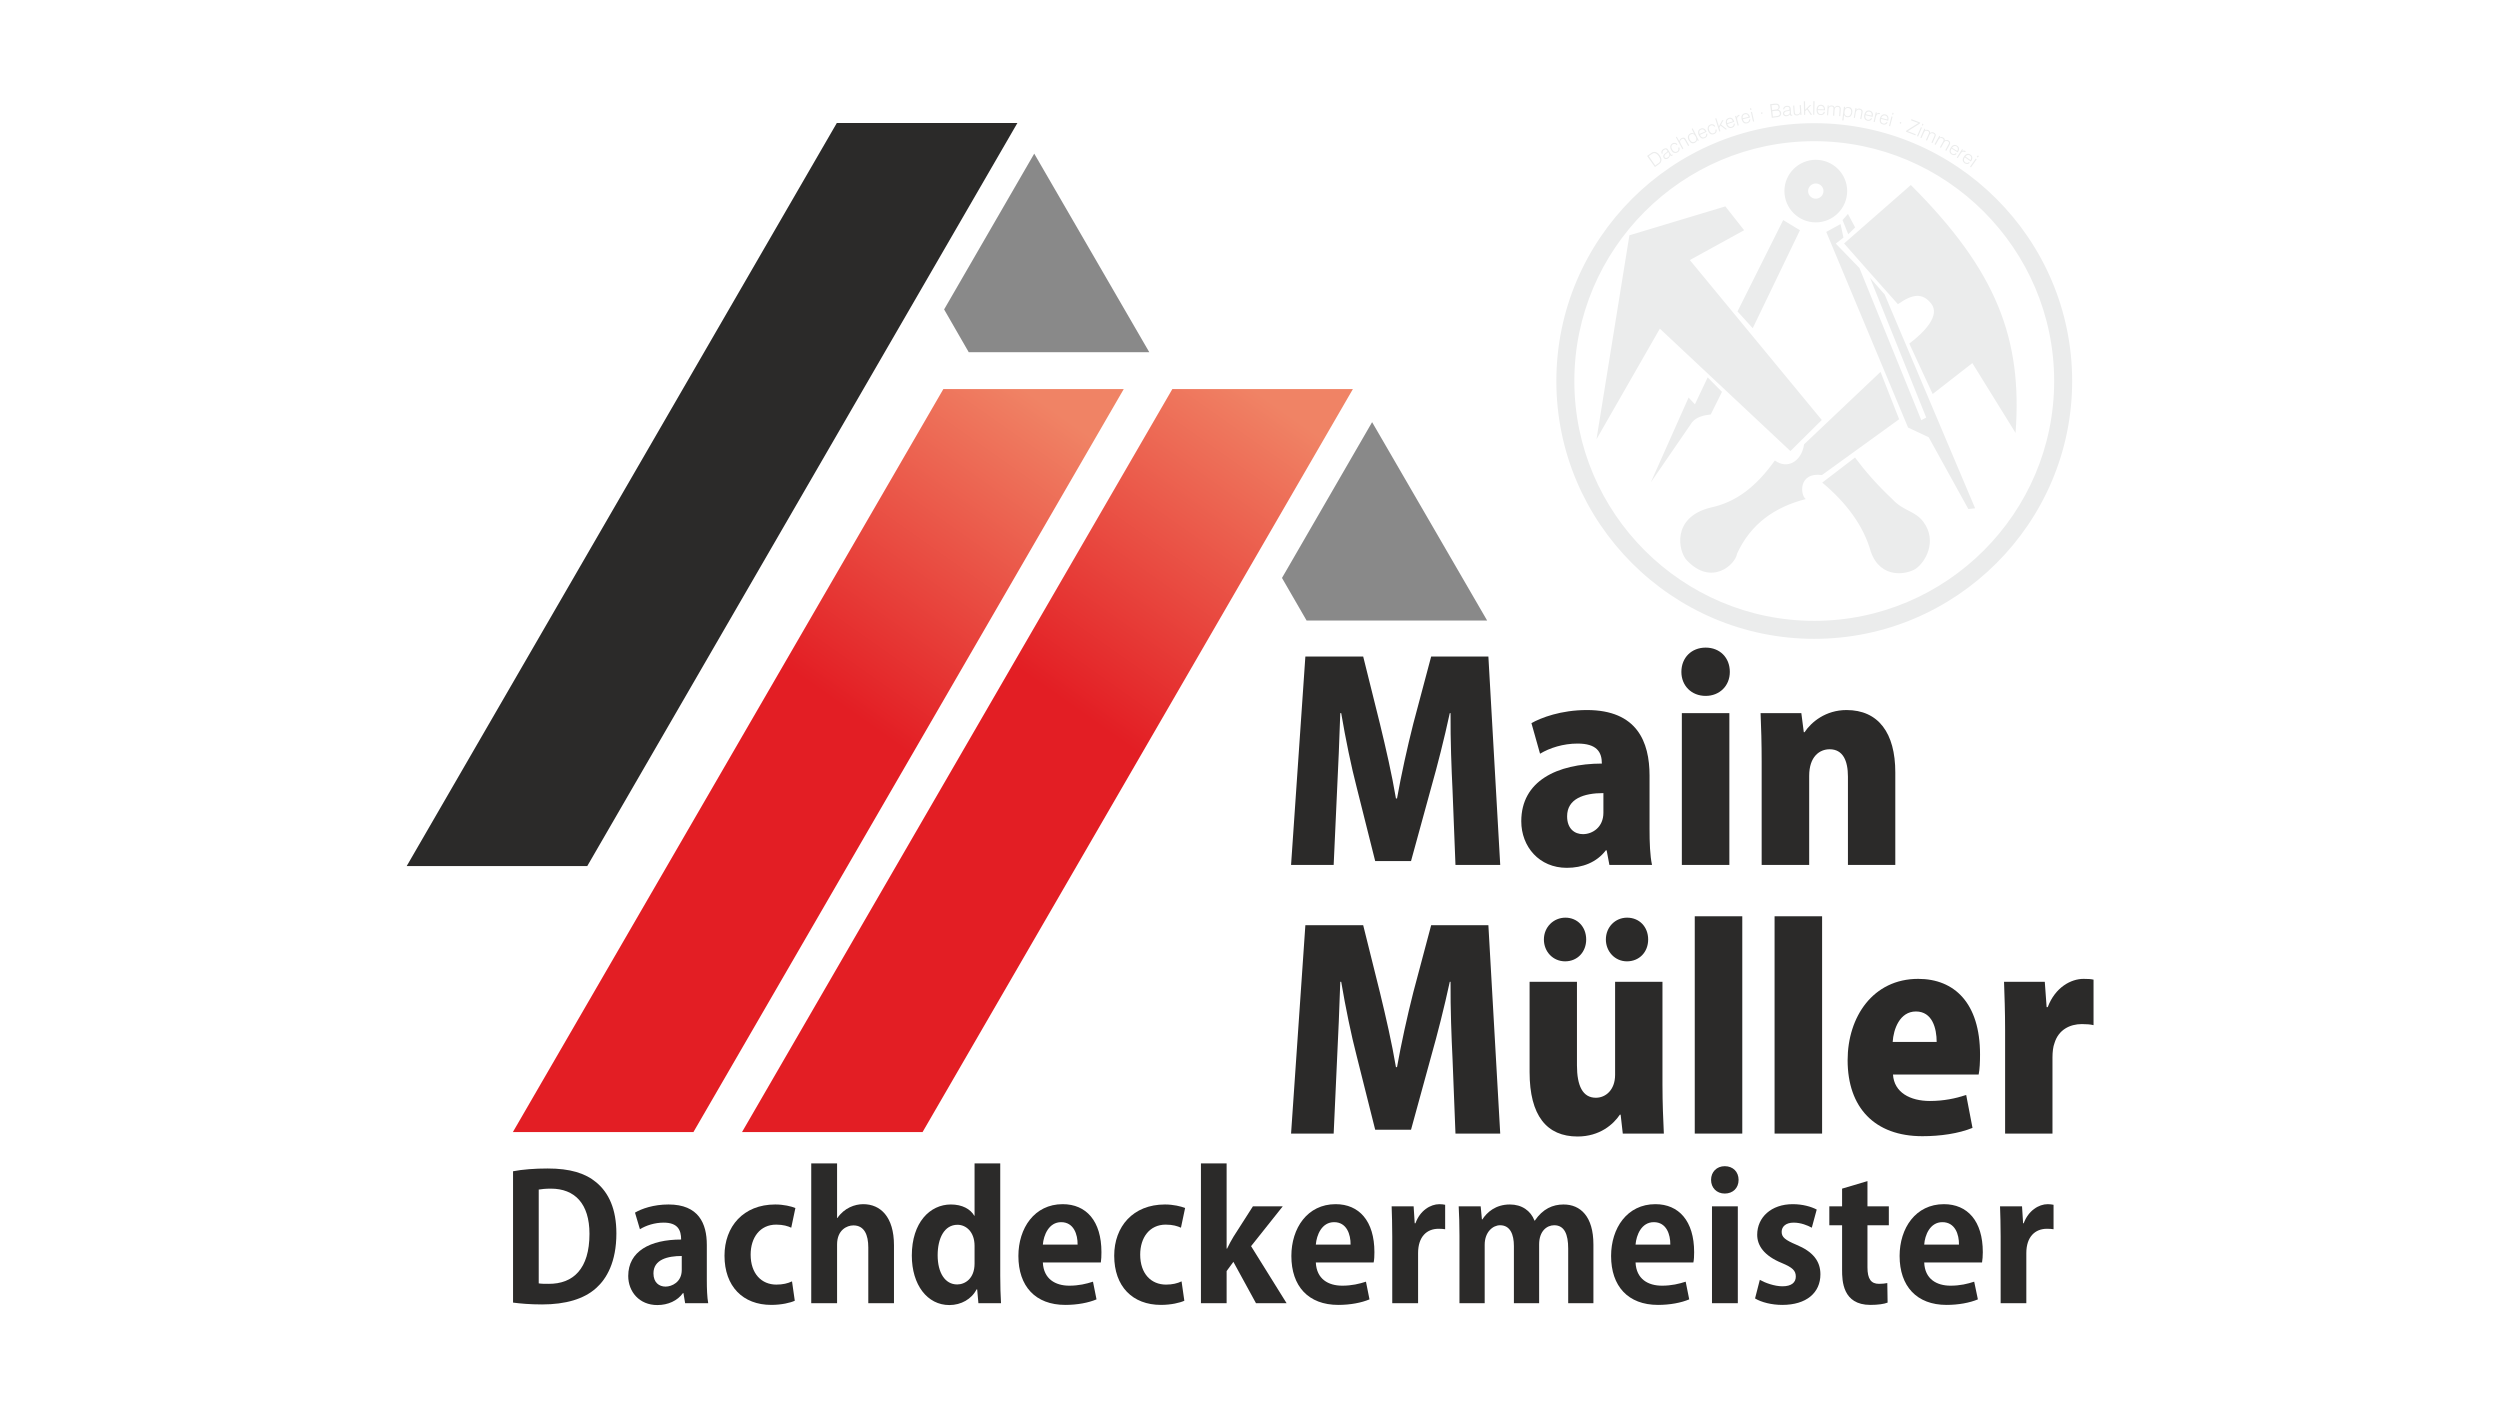 <?xml version="1.0" encoding="UTF-8"?>
<!DOCTYPE svg PUBLIC "-//W3C//DTD SVG 1.1//EN" "http://www.w3.org/Graphics/SVG/1.1/DTD/svg11.dtd">
<!-- Creator: CorelDRAW X7 -->
<svg xmlns="http://www.w3.org/2000/svg" xml:space="preserve" width="162.56mm" height="91.44mm" version="1.1" style="shape-rendering:geometricPrecision; text-rendering:geometricPrecision; image-rendering:optimizeQuality; fill-rule:evenodd; clip-rule:evenodd"
viewBox="0 0 16256 9144"
 xmlns:xlink="http://www.w3.org/1999/xlink">
 <defs>
  <style type="text/css">
   <![CDATA[
    .fil0 {fill:none}
    .fil1 {fill:#EBECEC}
    .fil5 {fill:#898989}
    .fil2 {fill:#2B2A29}
    .fil6 {fill:#2B2A29;fill-rule:nonzero}
    .fil4 {fill:url(#id0)}
    .fil3 {fill:url(#id1)}
   ]]>
  </style>
  <linearGradient id="id0" gradientUnits="userSpaceOnUse" x1="5230.77" y1="7188.87" x2="8391.47" y2="2702.35">
   <stop offset="0" style="stop-opacity:1; stop-color:#E31E24"/>
   <stop offset="0.569" style="stop-opacity:1; stop-color:#E31E24"/>
   <stop offset="1" style="stop-opacity:1; stop-color:#F08365"/>
  </linearGradient>
  <linearGradient id="id1" gradientUnits="userSpaceOnUse" xlink:href="#id0" x1="3741" y1="7188.89" x2="6901.68" y2="2702.33">
  </linearGradient>
 </defs>
 <g id="Ebene_x0020_1">
  <rect class="fil0" width="16256" height="9144"/>
  <g id="_2456344838704">
   <path class="fil1" d="M11219 1342l122 155 -353 194 858 1040 -204 202 -849 -796 -412 719 214 -1326 624 -188zm376 89l109 66 -307 637 -99 -109 297 -594zm-491 1023l93 94 -73 147c-48,5 -93,17 -121,50l-269 392 246 -552 41 44 83 -175zm771 -946l93 -51 19 88 -50 39 154 159 402 989 32 -17 -365 -908 95 108 588 1390 -44 5 -258 -467 -134 -63 -532 -1272zm141 -117l-35 40 37 92 45 -44 -47 -88zm-209 55c-112,0 -204,-91 -204,-204 0,-112 92,-203 204,-203 112,0 204,91 204,203 0,113 -92,204 -204,204zm0 -154c-27,0 -50,-22 -50,-50 0,-27 23,-49 50,-49 27,0 50,22 50,49 0,28 -23,50 -50,50zm618 -89l-434 380c116,132 233,264 350,395 92,-65 159,-78 217,-3 58,74 -39,181 -143,259l152 328 258 -201 281 454c45,-609 -120,-1052 -681,-1612zm-197 1215l121 308 -502 363c-154,-21 -142,131 -105,156 -202,52 -358,161 -447,355 -10,71 -166,214 -327,43 -54,-57 -101,-278 153,-342 167,-35 297,-135 420,-307 78,59 173,10 190,-105l497 -471zm-166 557c-71,54 -142,109 -213,163 159,133 269,282 316,450 65,182 237,145 289,112 64,-41 146,-180 53,-306 -53,-73 -131,-70 -202,-148 -99,-93 -176,-181 -243,-271zm-265 1179c-924,0 -1677,-753 -1677,-1676 0,-924 753,-1677 1677,-1677 923,0 1677,753 1677,1677 0,923 -754,1676 -1677,1676zm0 -117c-859,0 -1560,-700 -1560,-1559 0,-859 701,-1560 1560,-1560 859,0 1560,701 1560,1560 0,859 -701,1559 -1560,1559zm-1070 -3035l-17 12 51 72 20 -14c3,-2 6,-4 8,-6 3,-2 5,-4 7,-6 2,-2 3,-4 4,-6 3,-6 4,-13 3,-20 -1,-8 -5,-15 -11,-24 -5,-8 -11,-13 -17,-17 -6,-4 -13,-6 -19,-5 -3,0 -5,0 -8,1 -3,1 -5,2 -8,4 -2,2 -5,3 -8,6l-5 3zm36 74l-42 -61 13 -9c3,-2 6,-4 8,-5 3,-2 5,-3 7,-4 2,-1 5,-2 7,-2 5,0 10,2 15,5 5,3 10,8 15,15 4,7 8,14 9,19 1,6 1,12 -1,16 -1,2 -2,4 -4,6 -1,1 -3,3 -5,5 -3,1 -5,3 -8,5l-14 10zm97 -67l0 0c2,3 4,4 6,5 2,0 4,0 7,-2 0,0 1,-1 2,-1 0,-1 1,-1 2,-2l-3 -5c0,0 -1,1 -1,1 -1,0 -1,0 -1,1 -1,0 -2,1 -3,1 -1,0 -2,-1 -2,-1 -1,-1 -1,-2 -2,-3l-19 -30c-3,-5 -7,-8 -12,-9 -5,0 -11,1 -18,5 -4,3 -7,6 -10,10 -2,3 -3,7 -3,10 0,4 1,8 3,11l6 -3c-2,-5 -3,-8 -1,-12 1,-4 4,-7 9,-10 3,-2 6,-3 9,-4 2,0 4,0 6,2 2,1 4,3 6,5 1,2 1,3 1,4 0,1 0,2 0,3 -1,0 -1,1 -2,2 -1,1 -3,3 -4,4 -3,2 -5,4 -7,5 -2,2 -4,3 -6,5 -2,2 -4,4 -5,6 -2,3 -3,6 -3,9 0,4 1,7 3,10 2,3 4,5 7,7 3,1 6,2 10,1 3,0 7,-1 11,-4 3,-2 7,-5 9,-9 2,-3 4,-8 5,-12zm-13 -21l5 8c2,3 3,7 3,10 0,4 -1,7 -3,10 -2,3 -5,6 -9,8 -3,2 -5,3 -7,3 -3,0 -5,0 -7,-1 -2,-1 -3,-2 -5,-4 -1,-3 -2,-6 -1,-9 1,-3 3,-7 6,-10 4,-3 8,-6 11,-8 3,-2 5,-5 7,-7zm65 -27c2,4 2,7 2,10 0,3 -1,6 -3,8 -1,3 -4,5 -7,6 -3,2 -7,3 -11,3 -3,-1 -7,-2 -11,-5 -3,-2 -6,-6 -9,-11 -3,-5 -4,-10 -5,-14 0,-5 0,-9 2,-12 2,-3 5,-6 8,-8 3,-1 6,-2 9,-2 3,-1 5,0 8,1 2,1 5,3 6,6l7 -4c-3,-3 -6,-6 -9,-8 -4,-2 -7,-3 -11,-2 -5,0 -9,1 -13,3 -5,3 -9,7 -11,11 -3,5 -4,10 -3,15 0,6 2,12 6,18 3,6 7,11 11,14 5,3 9,5 14,5 5,0 10,-1 15,-4 5,-2 8,-5 10,-9 3,-3 4,-7 4,-11 1,-4 0,-9 -2,-13l-7 3zm28 9l6 -4 -18 -33c-2,-4 -3,-7 -4,-11 0,-3 1,-7 3,-10 2,-2 4,-5 8,-7 3,-1 5,-2 7,-3 3,0 5,0 6,1 2,1 4,3 5,5 2,2 4,4 5,7l19 34 7 -3 -19 -34c-2,-3 -3,-5 -4,-7 -1,-1 -2,-3 -3,-4 -1,-2 -3,-3 -4,-4 -2,-1 -4,-1 -6,-2 -3,0 -5,0 -8,1 -2,0 -5,1 -7,3 -4,2 -7,5 -9,8 -3,4 -4,8 -4,12l-17 -30 -6 3 43 78zm66 -136l-6 4 16 32c-4,-3 -8,-5 -12,-5 -5,0 -9,1 -13,3 -6,3 -9,6 -12,11 -3,4 -4,9 -4,14 1,6 2,12 5,18 4,6 8,11 12,15 4,3 9,5 14,6 5,0 10,-1 15,-4 4,-2 8,-5 10,-8 2,-4 4,-8 4,-13l5 10 6 -4 -40 -79zm-19 74c-2,-6 -4,-10 -4,-15 0,-4 0,-8 2,-11 2,-4 5,-6 9,-8 4,-2 8,-3 12,-3 4,1 8,2 11,5 3,3 6,7 9,12 3,5 4,10 4,14 1,5 0,8 -2,12 -2,3 -5,6 -9,8 -4,2 -8,3 -12,2 -4,0 -7,-2 -11,-4 -3,-3 -6,-7 -9,-12zm64 -37c-1,-4 -2,-8 -2,-12 0,-4 1,-7 3,-10 2,-3 5,-5 9,-6 3,-2 7,-2 10,-2 3,0 6,2 9,4 3,3 6,6 8,10l-37 16zm3 6l43 -20 -1 -2c-3,-6 -6,-11 -10,-15 -4,-3 -8,-5 -13,-6 -5,-1 -10,0 -15,3 -5,2 -9,5 -12,9 -3,4 -4,9 -4,15 0,5 1,11 4,18 3,6 7,11 11,15 4,4 8,6 13,7 5,0 10,-1 15,-3 5,-2 8,-5 11,-8 3,-3 5,-6 5,-10 1,-4 1,-8 0,-12l-7 3c1,3 1,6 0,8 0,3 -2,6 -4,8 -1,2 -4,4 -7,5 -4,2 -7,2 -11,2 -4,-1 -7,-3 -10,-5 -3,-3 -6,-7 -8,-12l0 0zm100 -33c1,3 1,6 1,9 -1,3 -2,6 -4,8 -2,2 -5,4 -8,5 -4,2 -8,2 -11,1 -4,-1 -7,-3 -10,-6 -3,-3 -6,-7 -8,-13 -2,-5 -3,-10 -3,-14 0,-5 2,-8 4,-11 2,-3 5,-6 9,-7 3,-1 6,-2 8,-2 3,1 6,2 8,3 3,2 5,4 6,7l7 -3c-2,-4 -5,-7 -8,-9 -3,-3 -7,-4 -11,-4 -4,-1 -8,0 -13,2 -5,2 -9,5 -12,9 -3,4 -5,9 -5,14 -1,6 0,12 3,19 3,6 6,11 10,15 3,4 8,6 13,7 5,1 10,0 15,-2 5,-1 8,-4 11,-7 3,-3 5,-7 6,-11 1,-4 1,-8 -1,-13l-7 3zm26 12l7 -3 -7 -22 7 -15 34 26 8 -2 -38 -30 16 -30 -9 3 -21 39 -17 -53 -7 2 27 85zm50 -55c-1,-5 -1,-9 -1,-12 1,-4 2,-7 5,-10 2,-2 5,-4 8,-6 4,-1 8,-1 11,0 3,1 6,2 9,5 2,3 4,6 6,11l-38 12zm2 6l45 -15 -1 -2c-2,-7 -5,-12 -8,-16 -4,-4 -8,-7 -12,-8 -5,-1 -10,-1 -15,1 -6,2 -10,5 -14,9 -3,3 -5,8 -5,14 -1,5 0,11 2,18 2,7 5,12 9,16 4,4 8,7 13,8 4,1 10,1 15,-1 5,-1 9,-4 12,-6 3,-3 5,-7 6,-10 1,-4 2,-8 1,-12l-7 2c0,3 0,6 -1,9 -1,2 -2,4 -5,6 -2,2 -4,4 -8,5 -3,1 -7,1 -11,0 -3,-1 -6,-3 -9,-6 -3,-3 -5,-7 -7,-12l0 0zm67 10l7 -2 -9 -34c-2,-8 -2,-13 0,-18 2,-4 6,-7 13,-9l1 0 -2 -8 -1 0c-5,2 -8,4 -11,7 -3,2 -4,6 -5,11l-3 -11 -7 2 17 62zm32 -48c0,-4 0,-9 1,-12 1,-4 2,-7 5,-9 2,-3 6,-4 9,-5 4,-1 7,-1 11,0 3,1 6,3 8,6 2,3 4,7 5,11l-39 9zm2 6l46 -11 0 -2c-2,-7 -4,-12 -7,-16 -4,-5 -8,-8 -12,-9 -5,-2 -10,-2 -15,-1 -6,2 -10,4 -14,8 -3,3 -6,8 -7,13 -1,6 0,12 1,19 2,7 4,12 8,17 3,4 7,7 11,9 5,1 10,1 16,0 5,-1 9,-3 12,-6 3,-2 6,-5 7,-9 2,-4 2,-8 2,-12l-7 2c0,3 -1,6 -2,8 -1,3 -3,5 -5,7 -2,2 -5,3 -8,4 -4,0 -8,0 -11,-1 -4,-1 -7,-3 -9,-7 -3,-3 -5,-7 -6,-13l0 0zm66 16l7 -2 -14 -62 -7 2 14 62zm-18 -76l8 -1 -3 -11 -7 2 2 10zm70 21c0,1 1,2 1,3 1,0 1,1 2,1 1,0 2,0 3,0 1,0 1,0 2,-1 1,0 1,-1 1,-2 1,-1 1,-2 1,-3 0,0 -1,-1 -1,-2 -1,0 -2,-1 -2,-1 -1,-1 -2,-1 -3,0 -1,0 -2,0 -2,1 -1,0 -2,1 -2,2 0,0 0,1 0,2zm70 30l24 -3c7,-1 12,-2 16,-2 4,-1 7,-2 9,-3 3,-2 5,-4 7,-6 2,-2 3,-5 4,-8 1,-3 1,-6 1,-10 -1,-4 -2,-7 -4,-10 -2,-3 -4,-5 -7,-7 -2,-2 -6,-3 -9,-3 2,-2 4,-3 6,-6 2,-2 3,-4 4,-7 1,-2 1,-5 0,-8 0,-3 -1,-5 -2,-7 -1,-3 -2,-5 -4,-6 -2,-2 -4,-3 -7,-4 -1,-1 -3,-2 -5,-2 -2,0 -5,0 -7,0 -2,0 -5,0 -8,0l-29 4 11 88zm18 -84c4,-1 7,-1 10,-1 3,0 6,1 8,2 2,1 4,2 5,4 1,2 2,5 2,8 1,3 0,6 0,8 -1,2 -2,4 -4,5 -2,2 -5,3 -8,4 -3,0 -6,1 -10,1l-19 3 -4 -32 20 -2zm-11 76l-4 -35 24 -3c8,-1 14,0 18,2 4,3 6,7 7,13 1,3 0,6 0,8 -1,3 -2,5 -4,6 -2,2 -4,3 -7,4 -3,1 -6,1 -10,2l-24 3zm111 -15l0 1c0,3 1,5 3,7 2,1 4,2 7,2 0,-1 1,-1 2,-1 1,0 2,0 3,0l0 -6c-1,0 -1,0 -2,0 0,0 -1,0 -1,0 -1,0 -2,0 -3,0 -1,0 -1,-1 -1,-2 -1,-1 -1,-2 -1,-3l-2 -35c-1,-6 -3,-11 -7,-14 -4,-3 -10,-4 -18,-4 -5,1 -10,2 -13,4 -4,2 -7,4 -8,8 -2,3 -3,7 -3,11l7 -1c0,-4 2,-8 5,-11 2,-2 7,-4 12,-4 4,0 7,0 10,1 2,1 4,2 5,4 1,2 2,4 2,8 0,1 0,3 0,3 0,1 -1,2 -2,3 0,0 -1,1 -3,1 -1,1 -3,1 -5,2 -3,0 -6,0 -9,1 -2,0 -5,1 -7,1 -3,1 -5,2 -7,3 -3,2 -6,4 -7,7 -2,3 -2,6 -2,10 0,4 1,7 3,9 2,3 5,5 8,6 3,2 7,2 11,2 5,-1 9,-2 13,-4 4,-2 7,-5 10,-9zm-2 -24l1 9c0,4 -1,8 -2,11 -2,3 -5,5 -8,7 -3,2 -7,3 -11,3 -3,0 -6,0 -8,-1 -2,-1 -4,-2 -5,-4 -2,-1 -2,-3 -3,-6 0,-3 1,-6 4,-8 2,-3 5,-5 10,-6 4,-1 9,-1 12,-2 4,-1 7,-2 10,-3zm73 -36l-8 1 3 38c0,4 0,8 -2,11 -1,3 -3,6 -6,8 -3,2 -6,3 -10,3 -4,0 -7,0 -10,-1 -2,-1 -4,-3 -5,-6 -1,-2 -2,-6 -2,-10l-3 -41 -7 1 3 43c0,7 2,13 6,16 4,4 9,5 17,5 4,-1 9,-2 12,-4 3,-2 6,-5 8,-10l1 11 7 -1 -4 -64zm21 64l7 0 0 -24 12 -12 24 36 9 -1 -28 -40 23 -23 -9 0 -31 31 -1 -55 -8 0 2 88zm59 -1l7 0 2 -88 -8 0 -1 88zm30 -36c0,-5 1,-9 3,-12 2,-3 4,-6 7,-8 3,-1 6,-2 10,-2 4,0 7,1 10,3 3,1 5,4 7,7 2,4 2,8 3,13l-40 -1zm-1 6l48 1 0 -3c0,-7 -1,-13 -3,-17 -2,-5 -5,-9 -9,-12 -4,-2 -9,-4 -14,-4 -6,0 -11,1 -16,4 -4,3 -7,6 -9,11 -3,5 -4,11 -4,19 0,7 1,13 3,18 2,5 5,9 9,11 4,3 9,4 15,4 5,1 9,0 13,-2 4,-2 7,-4 10,-7 2,-3 3,-7 4,-11l-7 -1c-1,3 -2,6 -4,8 -1,3 -4,4 -6,5 -3,1 -6,2 -9,2 -4,0 -8,-1 -11,-3 -3,-2 -5,-5 -7,-9 -2,-4 -3,-8 -3,-14l0 0zm61 33l7 1 3 -40c0,-4 1,-7 3,-10 2,-2 4,-5 7,-6 3,-1 6,-2 10,-2 5,1 8,2 10,5 2,3 3,7 2,12l-3 43 8 0 2 -39c1,-4 2,-7 3,-10 2,-3 4,-5 7,-6 3,-2 7,-2 10,-2 4,0 6,1 8,2 2,1 3,3 4,5 1,3 1,5 1,9l-3 44 7 0 3 -44c1,-7 -1,-13 -4,-16 -3,-4 -8,-6 -15,-7 -4,0 -9,1 -12,3 -4,2 -7,5 -9,9 -1,-5 -3,-8 -6,-10 -3,-2 -7,-4 -12,-4 -4,-1 -8,0 -12,2 -3,2 -6,5 -9,9l1 -11 -7 -1 -4 64zm99 34l8 0 4 -36c2,5 5,8 8,11 4,2 8,4 13,4 5,1 11,0 15,-2 5,-2 8,-5 11,-10 3,-5 5,-10 6,-18 1,-7 1,-13 -1,-18 -2,-5 -5,-9 -8,-13 -4,-3 -9,-5 -15,-5 -5,-1 -9,0 -13,1 -4,2 -8,5 -11,9l2 -11 -8 -1 -11 89zm15 -57c0,-6 2,-10 4,-14 2,-4 5,-7 8,-8 4,-2 8,-3 12,-2 5,1 9,2 11,5 3,2 6,5 7,10 1,4 1,9 1,15 -1,5 -3,10 -5,14 -2,4 -5,6 -8,8 -4,2 -8,2 -12,2 -5,-1 -8,-2 -11,-5 -3,-2 -5,-6 -7,-10 -1,-4 -1,-9 0,-15zm60 40l7 1 6 -37c1,-4 3,-8 5,-11 2,-2 5,-4 8,-6 3,-1 6,-1 10,0 4,0 6,1 8,2 2,1 3,3 4,5 1,1 1,3 2,6 0,2 -1,5 -1,8l-7 39 7 2 7 -40c1,-3 1,-5 1,-6 0,-2 0,-4 0,-6 0,-1 0,-3 -1,-4 -1,-3 -3,-6 -6,-8 -3,-2 -7,-4 -11,-5 -5,0 -9,0 -13,1 -3,2 -7,4 -10,7l2 -10 -7 -1 -11 63zm77 -23c2,-5 3,-8 6,-11 2,-3 5,-5 9,-6 3,-1 6,-1 10,0 4,1 7,2 9,5 3,2 4,5 5,9 1,3 1,7 0,12l-39 -9zm-1 6l46 11 1 -3c1,-7 2,-13 1,-18 -1,-5 -4,-9 -7,-13 -3,-3 -8,-5 -13,-7 -6,-1 -11,-1 -16,1 -5,1 -8,5 -12,9 -3,4 -6,10 -7,17 -2,7 -2,13 -1,18 1,6 3,10 7,14 3,3 8,5 13,7 5,1 10,1 14,0 4,-1 7,-2 10,-5 3,-3 6,-6 7,-10l-7 -2c-1,3 -3,6 -5,7 -2,2 -5,3 -8,4 -2,0 -5,0 -9,0 -4,-1 -7,-3 -10,-6 -2,-2 -4,-6 -5,-10 -1,-4 0,-9 1,-14l0 0zm53 43l7 2 8 -35c2,-7 4,-12 8,-15 4,-3 10,-3 16,-2l1 0 1 -7 0 0c-5,-1 -9,-1 -13,0 -3,1 -7,4 -9,8l2 -11 -7 -2 -14 62zm50 -25c1,-4 3,-8 6,-11 3,-3 5,-4 9,-5 3,-1 7,-1 10,0 4,1 7,2 9,5 3,2 4,5 5,9 1,4 1,8 0,12l-39 -10zm-2 6l46 12 1 -2c2,-7 2,-13 1,-18 0,-5 -2,-10 -6,-13 -3,-4 -7,-6 -13,-8 -5,-1 -11,-1 -15,0 -5,2 -9,5 -13,9 -3,4 -6,10 -8,17 -2,7 -2,13 -1,18 1,6 3,10 6,14 4,3 8,6 14,7 4,2 9,2 13,1 4,-1 8,-2 11,-5 3,-2 5,-5 7,-10l-7 -1c-2,2 -3,5 -6,6 -2,2 -4,3 -7,4 -3,0 -6,0 -9,-1 -4,-1 -8,-3 -10,-6 -2,-2 -4,-6 -5,-10 0,-4 0,-9 1,-14l0 0zm52 46l7 2 16 -62 -7 -2 -16 62zm20 -75l7 2 3 -11 -7 -2 -3 11zm50 53c0,1 0,2 0,3 1,1 1,1 1,2 1,1 2,1 3,2 1,0 1,0 2,0 1,-1 2,-1 2,-2 1,0 2,-1 2,-2 0,-1 0,-1 0,-2 0,-1 -1,-2 -1,-2 -1,-1 -1,-2 -2,-2 -1,0 -2,0 -3,0 -1,0 -2,1 -2,1 -1,1 -1,1 -2,2zm40 59l62 24 2 -7 -52 -20 78 -49 3 -7 -57 -22 -3 7 48 18 -78 49 -3 7zm72 29l7 3 25 -58 -6 -3 -26 58zm31 -71l7 3 4 -10 -6 -3 -5 10zm-9 81l7 3 16 -36c1,-4 4,-7 6,-9 3,-2 6,-3 9,-3 3,-1 6,0 10,2 4,1 7,4 8,7 1,4 0,8 -2,12l-18 40 7 3 16 -37c2,-3 4,-6 6,-8 3,-2 6,-3 9,-3 3,0 6,0 10,2 3,1 5,3 7,4 1,2 2,4 2,7 -1,2 -1,5 -3,8l-18 40 7 3 18 -41c3,-6 4,-12 2,-16 -2,-5 -6,-8 -12,-11 -4,-2 -8,-3 -12,-2 -4,0 -8,2 -12,5 1,-4 0,-8 -2,-11 -2,-3 -5,-6 -10,-8 -4,-2 -8,-2 -12,-2 -4,1 -7,2 -11,5l4 -10 -6 -3 -26 59zm92 43l7 4 19 -34c2,-4 4,-6 7,-8 3,-2 6,-3 9,-3 3,0 7,1 10,3 4,2 6,5 7,8 1,3 0,7 -3,12l-21 38 7 3 19 -35c2,-3 4,-5 7,-7 3,-2 5,-3 9,-3 3,0 6,1 10,3 2,1 4,3 6,5 1,2 1,4 1,6 0,3 -1,5 -3,8l-21 39 6 4 22 -39c3,-7 4,-12 3,-17 -1,-4 -5,-8 -11,-12 -4,-2 -8,-3 -12,-3 -4,0 -8,2 -12,4 1,-4 1,-8 -1,-11 -2,-3 -5,-6 -9,-9 -4,-2 -8,-3 -12,-3 -4,1 -8,2 -12,4l5 -9 -6 -3 -31 55zm114 23c2,-4 5,-7 9,-9 3,-2 6,-3 10,-3 3,0 7,1 10,3 3,2 5,5 7,8 1,3 2,6 2,10 -1,4 -2,8 -4,12l-34 -21zm-3 5l40 25 1 -2c4,-6 6,-12 7,-17 1,-5 0,-10 -2,-14 -2,-4 -6,-8 -11,-11 -5,-3 -10,-5 -14,-5 -5,0 -10,2 -15,5 -4,3 -9,8 -12,14 -4,6 -6,12 -7,17 -1,5 0,10 2,15 2,4 6,8 11,11 4,2 8,4 12,4 4,1 8,1 12,-1 3,-1 7,-4 9,-7l-6 -4c-2,2 -4,4 -7,5 -2,1 -5,1 -8,1 -3,-1 -6,-2 -9,-3 -3,-3 -6,-5 -7,-9 -2,-3 -2,-7 -2,-11 1,-4 3,-8 5,-13l1 0zm34 58l6 4 19 -30c4,-7 8,-10 13,-12 5,-1 10,0 15,3l1 0 4 -6 -1 -1c-4,-2 -8,-3 -12,-3 -3,0 -7,1 -11,4l6 -10 -6 -3 -34 54zm56 -6c3,-4 6,-7 9,-8 4,-2 7,-3 10,-3 4,1 7,2 10,4 3,2 6,5 7,8 1,3 2,6 1,10 0,4 -2,8 -4,12l-33 -23zm-4 5l39 27 2 -2c4,-6 6,-11 7,-16 1,-6 1,-10 -1,-15 -2,-4 -5,-8 -10,-11 -5,-4 -10,-5 -15,-6 -4,0 -9,1 -14,4 -5,3 -9,7 -13,13 -4,6 -7,12 -8,17 -1,5 -1,10 1,15 2,4 6,8 10,12 4,2 8,4 13,5 4,1 8,0 11,-1 4,-1 7,-3 10,-7l-6 -4c-2,2 -4,4 -7,5 -3,1 -5,1 -8,0 -3,0 -6,-2 -9,-3 -3,-3 -5,-6 -7,-9 -1,-4 -1,-7 -1,-11 1,-4 3,-9 6,-13l0 0zm34 61l6 4 37 -52 -6 -5 -37 53zm44 -64l6 4 7 -9 -6 -4 -7 9z"/>
   <rect class="fil2" transform="matrix(1.173 -0 -0.679 1.173 5441.32 799.822)" width="1001" height="4119"/>
   <polygon class="fil3" points="3335,7361 4509,7361 7307,2530 6134,2530 "/>
   <polygon class="fil4" points="4825,7361 5999,7361 8797,2530 7623,2530 "/>
   <polygon class="fil5" points="9670,4035 8496,4035 8336,3758 8922,2745 "/>
   <polygon class="fil5" points="7473,2290 6299,2290 6139,2012 6725,999 "/>
   <path class="fil6" d="M9678 4269l-372 0 -116 436c-40,158 -78,331 -106,487l-7 0c-27,-159 -65,-324 -104,-485l-109 -438 -376 0 -93 1355 277 0 22 -482c7,-146 16,-337 21,-505l6 0c28,166 66,350 100,480l121 482 233 0 133 -485c37,-130 84,-314 119,-477l5 0c-1,179 6,359 13,503l19 484 291 0 -77 -1355z"/>
   <path id="1" class="fil6" d="M10726 5043c0,-219 -81,-426 -407,-426 -170,0 -298,50 -361,85l56 199c63,-38 151,-66 244,-66 124,0 158,54 158,130 -291,1 -524,113 -524,375 0,166 117,303 296,303 101,0 194,-35 254,-114l5 0 18 95 277 0c-13,-60 -16,-146 -16,-234l0 -347zm-300 242c0,93 -70,139 -133,139 -54,0 -103,-35 -103,-116 0,-114 108,-151 236,-151l0 128z"/>
   <path id="2" class="fil6" d="M11248 4369c0,-93 -65,-158 -157,-158 -92,0 -158,65 -158,158 0,89 65,156 158,156 89,0 157,-64 157,-156zm-3 268l-309 0 0 987 309 0 0 -987z"/>
   <path id="3" class="fil6" d="M12324 5022c0,-256 -110,-405 -317,-405 -136,0 -229,78 -273,144l-5 0 -16 -124 -265 0c4,93 7,198 7,315l0 672 309 0 0 -579c0,-126 68,-173 133,-173 87,0 119,75 119,178l0 574 308 0 0 -602z"/>
   <path class="fil6" d="M9678 6016l-372 0 -116 436c-40,158 -78,331 -106,487l-7 0c-27,-159 -65,-324 -104,-485l-109 -438 -376 0 -93 1355 277 0 22 -482c7,-146 16,-337 21,-505l6 0c28,166 66,350 100,480l121 482 233 0 133 -485c37,-130 84,-314 119,-477l5 0c-1,179 6,359 13,503l19 484 291 0 -77 -1355z"/>
   <path id="1" class="fil6" d="M10810 6384l-308 0 0 605c0,99 -62,149 -125,149 -86,0 -123,-78 -123,-211l0 -543 -308 0 0 587c0,284 112,419 312,419 144,0 233,-79 275,-142l5 0 14 123 267 0c-4,-88 -9,-197 -9,-318l0 -669zm-633 -133c81,0 137,-62 137,-142 0,-83 -58,-142 -135,-142 -77,0 -140,61 -140,142 0,79 59,142 138,142zm402 0c80,0 138,-60 138,-142 0,-83 -58,-142 -137,-142 -77,0 -138,61 -138,142 0,77 58,142 137,142z"/>
   <polygon id="2" class="fil6" points="11329,5958 11020,5958 11020,7371 11329,7371 "/>
   <polygon id="3" class="fil6" points="11848,5958 11539,5958 11539,7371 11848,7371 "/>
   <path id="4" class="fil6" d="M12785 7120c-70,23 -147,39 -236,39 -128,0 -233,-55 -240,-172l557 0c7,-33 9,-83 9,-130 0,-335 -167,-492 -402,-492 -294,0 -459,247 -459,529 0,308 176,494 486,494 117,0 235,-17 326,-54l-41 -214zm-478 -345c5,-83 46,-198 151,-198 107,0 135,110 135,198l-286 0z"/>
   <path id="5" class="fil6" d="M13613 6370c-19,-4 -35,-5 -65,-5 -81,0 -184,54 -233,184l-7 0 -12 -165 -265 0c3,89 7,189 7,319l0 668 308 0 0 -495c0,-35 4,-70 13,-93 26,-87 100,-124 178,-124 32,0 55,2 76,7l0 -296z"/>
   <path class="fil6" d="M3336 8470c45,6 109,12 189,12 152,0 273,-35 352,-107 67,-60 131,-168 131,-355 0,-157 -49,-264 -131,-332 -72,-60 -171,-90 -316,-90 -84,0 -163,6 -225,18l0 854zm167 -735c18,-3 44,-6 79,-6 155,0 251,97 251,294 0,228 -106,326 -266,325 -23,0 -47,0 -64,-3l0 -610z"/>
   <path id="1" class="fil6" d="M4596 8094c0,-138 -53,-262 -249,-262 -98,0 -176,28 -218,53l32 108c40,-25 97,-43 154,-43 92,0 114,48 114,110 -201,0 -344,76 -344,237 0,102 72,189 189,189 70,0 131,-28 167,-78l3 0 11 66 150 0c-7,-39 -9,-94 -9,-150l0 -230zm-163 164c0,80 -66,108 -105,108 -42,0 -79,-26 -79,-86 0,-91 94,-113 184,-113l0 91z"/>
   <path id="2" class="fil6" d="M5150 8332c-27,13 -60,21 -102,21 -96,0 -167,-71 -167,-195 0,-111 61,-195 166,-195 46,0 77,10 98,20l27 -128c-27,-11 -76,-23 -131,-23 -208,0 -330,144 -330,333 0,200 120,320 304,320 67,0 125,-14 153,-27l-18 -126z"/>
   <path id="3" class="fil6" d="M5813 8097c0,-185 -88,-267 -200,-267 -54,0 -123,24 -168,90l-2 0 0 -355 -168 0 0 909 168 0 0 -382c0,-94 64,-124 106,-124 72,0 97,63 97,143l0 363 167 0 0 -377z"/>
   <path id="4" class="fil6" d="M6504 7565l-167 0 0 340 -2 0c-25,-43 -78,-73 -152,-73 -136,0 -254,117 -254,332 0,191 101,322 244,322 77,0 145,-39 177,-102l4 0 8 90 147 0c-3,-47 -5,-117 -5,-180l0 -729zm-167 651c0,99 -63,136 -113,136 -79,0 -127,-76 -127,-190 0,-110 43,-198 129,-198 55,0 111,45 111,137l0 115z"/>
   <path id="5" class="fil6" d="M7107 8334c-43,14 -92,26 -154,26 -90,0 -167,-43 -172,-151l377 0c3,-18 4,-42 4,-67 0,-203 -99,-312 -252,-312 -184,0 -288,156 -288,337 0,196 110,318 305,318 78,0 151,-14 203,-36l-23 -115zm-326 -241c5,-62 39,-146 119,-146 82,0 108,80 107,146l-226 0z"/>
   <path id="6" class="fil6" d="M7683 8332c-27,13 -60,21 -101,21 -97,0 -168,-71 -168,-195 0,-111 61,-195 166,-195 47,0 77,10 99,20l27 -128c-27,-11 -77,-23 -131,-23 -208,0 -330,144 -330,333 0,200 119,320 304,320 66,0 124,-14 152,-27l-18 -126z"/>
   <path id="7" class="fil6" d="M8135 8103l206 -259 -194 0 -126 197c-14,23 -28,49 -42,78l-3 0 0 -554 -167 0 0 909 167 0 0 -209 44 -60 147 269 199 0 -231 -371z"/>
   <path id="8" class="fil6" d="M8882 8334c-43,14 -92,26 -154,26 -91,0 -167,-43 -172,-151l376 0c4,-18 5,-42 5,-67 0,-203 -100,-312 -252,-312 -184,0 -288,156 -288,337 0,196 110,318 305,318 78,0 151,-14 203,-36l-23 -115zm-326 -241c5,-62 38,-146 119,-146 82,0 108,80 107,146l-226 0z"/>
   <path id="9" class="fil6" d="M9397 7834c-11,-2 -21,-4 -37,-4 -59,0 -127,42 -156,124l-5 0 -7 -110 -143 0c2,57 4,119 4,197l0 433 168 0 0 -326c0,-107 57,-158 133,-158 17,0 31,1 43,3l0 -159z"/>
   <path id="10" class="fil6" d="M10361 8092c0,-182 -84,-260 -194,-260 -70,0 -135,28 -187,105l-2 0c-25,-65 -83,-105 -160,-105 -94,0 -150,52 -179,97l-3 0 -8 -85 -143 0c3,56 5,116 5,189l0 441 164 0 0 -380c0,-84 54,-127 100,-127 66,0 90,60 90,135l0 372 164 0 0 -382c0,-89 52,-125 98,-125 67,0 91,60 91,151l0 356 164 0 0 -382z"/>
   <path id="11" class="fil6" d="M10961 8334c-43,14 -92,26 -154,26 -91,0 -167,-43 -172,-151l376 0c4,-18 5,-42 5,-67 0,-203 -100,-312 -252,-312 -184,0 -288,156 -288,337 0,196 110,318 305,318 78,0 151,-14 203,-36l-23 -115zm-326 -241c5,-62 38,-146 119,-146 82,0 108,80 107,146l-226 0z"/>
   <path id="12" class="fil6" d="M11305 7672c0,-52 -36,-89 -90,-89 -52,0 -89,37 -89,89 0,51 36,89 89,89 52,0 90,-35 90,-89zm-5 172l-168 0 0 630 168 0 0 -630z"/>
   <path id="13" class="fil6" d="M11813 7865c-36,-19 -92,-35 -156,-35 -140,0 -231,86 -231,199 0,69 43,136 161,184 69,29 90,49 90,88 0,38 -28,63 -87,63 -52,0 -114,-23 -147,-42l-31 121c41,25 108,42 177,42 157,0 248,-79 248,-199 0,-87 -50,-148 -156,-192 -73,-31 -96,-49 -96,-84 0,-34 27,-60 78,-60 47,0 91,18 118,33l32 -118z"/>
   <path id="14" class="fil6" d="M11978 7844l-83 0 0 123 83 0 0 291c0,70 3,227 184,227 49,0 90,-6 112,-15l-2 -127c-17,3 -31,5 -54,5 -51,0 -75,-31 -75,-107l0 -274 139 0 0 -123 -139 0 0 -164 -165 49 0 115z"/>
   <path id="15" class="fil6" d="M12837 8334c-43,14 -91,26 -154,26 -90,0 -167,-43 -171,-151l376 0c3,-18 5,-42 5,-67 0,-203 -100,-312 -253,-312 -184,0 -288,156 -288,337 0,196 111,318 305,318 78,0 152,-14 204,-36l-24 -115zm-325 -241c4,-62 38,-146 118,-146 83,0 109,80 108,146l-226 0z"/>
   <path id="16" class="fil6" d="M13353 7834c-12,-2 -22,-4 -38,-4 -58,0 -126,42 -156,124l-4 0 -7 -110 -143 0c2,57 4,119 4,197l0 433 167 0 0 -326c0,-107 58,-158 134,-158 17,0 30,1 43,3l0 -159z"/>
  </g>
 </g>
</svg>
